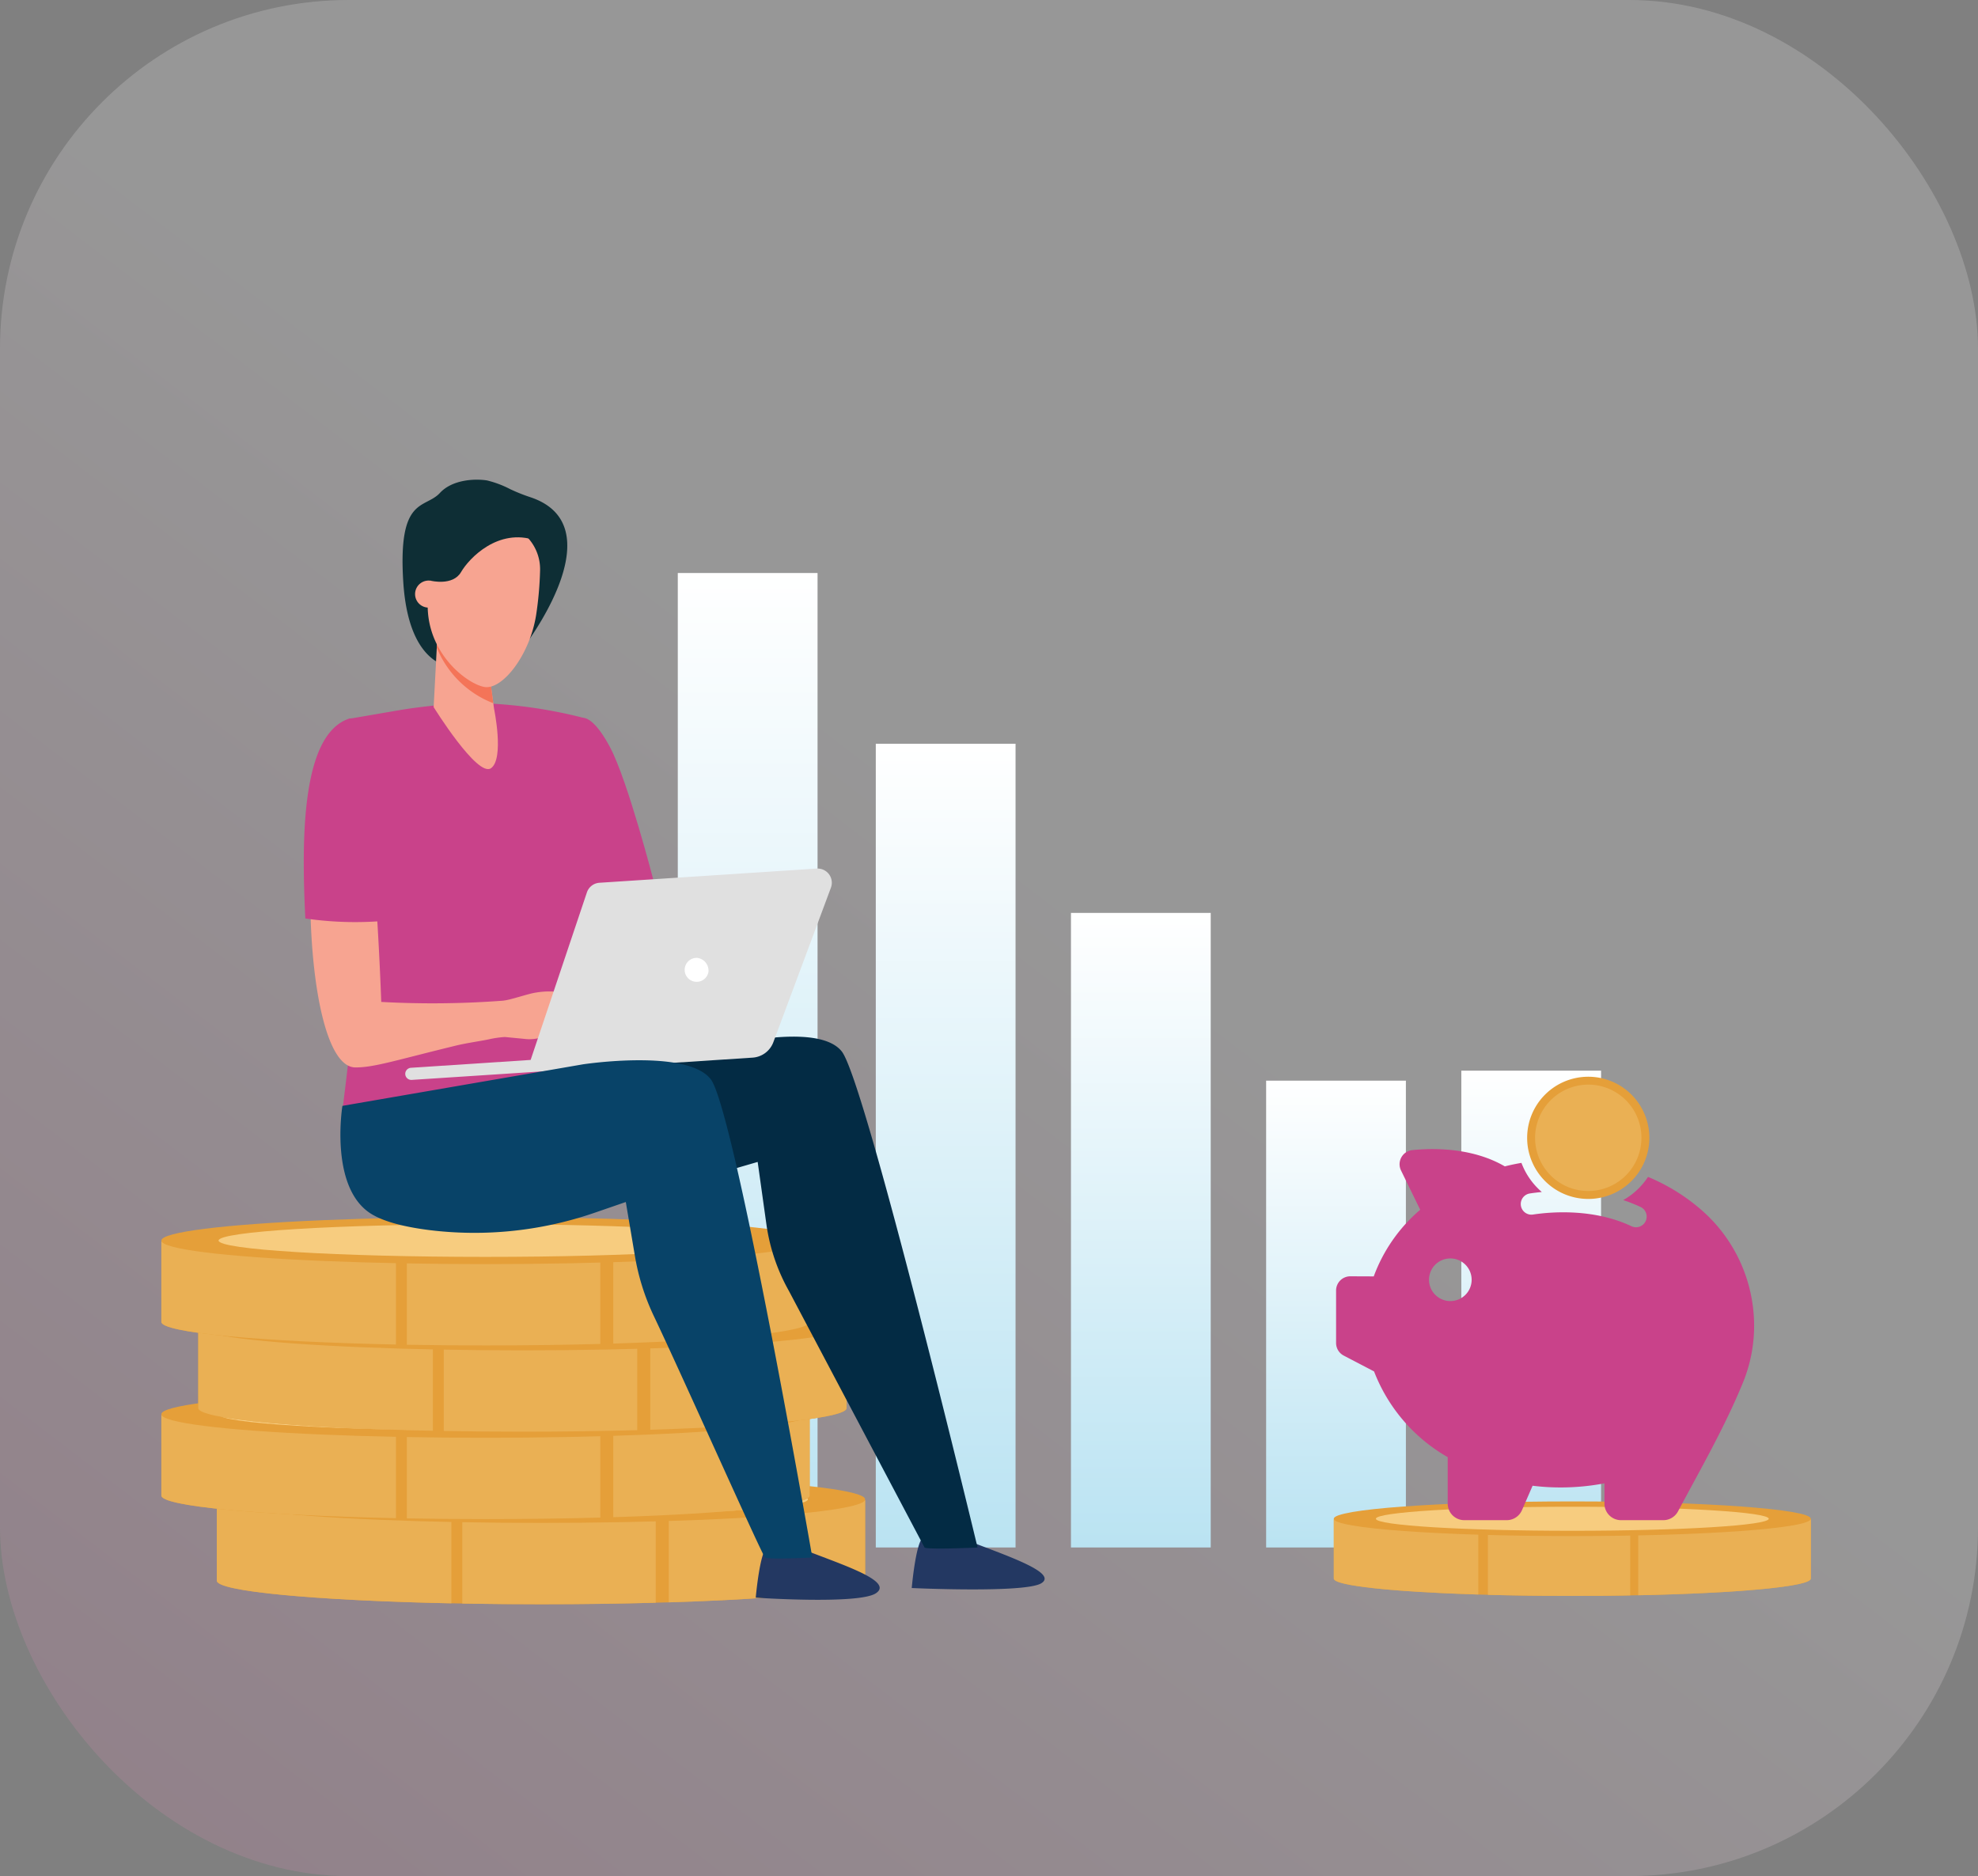 <svg xmlns="http://www.w3.org/2000/svg" xmlns:xlink="http://www.w3.org/1999/xlink" width="249.647" height="236.774" viewBox="0 0 249.647 236.774">
  <rect x="0" y="0" width="249.647" height="236.774" fill="#808080" stroke="none"/>
  <defs>
    <linearGradient id="linear-gradient" x1="-0.227" y1="1.31" x2="0.5" y2="0.428" gradientUnits="objectBoundingBox">
      <stop offset="0" stop-color="#c9428a"/>
      <stop offset="1" stop-color="#f6f6f6"/>
    </linearGradient>
    <linearGradient id="linear-gradient-2" x1="0.5" x2="0.5" y2="1" gradientUnits="objectBoundingBox">
      <stop offset="0" stop-color="#fff"/>
      <stop offset="1" stop-color="#bae3f2"/>
    </linearGradient>
  </defs>
  <g id="Groupe_164388" data-name="Groupe 164388" transform="translate(-112.353 -1733.496)">
    <rect id="AdobeStock_291111735" width="249.647" height="236.774" rx="44" transform="translate(112.353 1733.496)" opacity="0.2" fill="url(#linear-gradient)"/>
    <rect id="Rectangle_148226" data-name="Rectangle 148226" width="17.639" height="101.435" transform="translate(222.888 1827.363)" fill="url(#linear-gradient-2)" style="mix-blend-mode: multiply;isolation: isolate"/>
    <rect id="Rectangle_148227" data-name="Rectangle 148227" width="17.639" height="80.086" transform="translate(247.521 1848.712)" fill="url(#linear-gradient-2)" style="mix-blend-mode: multiply;isolation: isolate"/>
    <path id="Tracé_85516" data-name="Tracé 85516" d="M0-60H17.639V62.985H0Z" transform="translate(197.899 1865.814)" fill="url(#linear-gradient-2)" style="mix-blend-mode: multiply;isolation: isolate"/>
    <rect id="Rectangle_148229" data-name="Rectangle 148229" width="17.639" height="58.916" transform="translate(272.154 1869.883)" fill="url(#linear-gradient-2)" style="mix-blend-mode: multiply;isolation: isolate"/>
    <rect id="Rectangle_148230" data-name="Rectangle 148230" width="17.639" height="60.176" transform="translate(296.788 1868.623)" fill="url(#linear-gradient-2)" style="mix-blend-mode: multiply;isolation: isolate"/>
    <g id="Groupe_163196" data-name="Groupe 163196" transform="translate(-580.458 1489.613)">
      <path id="Tracé_85448" data-name="Tracé 85448" d="M961.334,729.291a22.3,22.3,0,0,1-2.567-1.024,12.911,12.911,0,0,0-2.927-1.1c-1.619-.249-4.4-.083-5.937,1.578-1.914,2.069-5.314.374-4.629,11.21.776,12.265,7.618,10.919,7.785,10.711s6.1-7.847,6.1-7.847,2.076,4.525,2.076,4.359S971.837,732.817,961.334,729.291Z" transform="translate(-201.567 -422.651)" fill="#0e2e35"/>
      <g id="Groupe_163177" data-name="Groupe 163177" transform="translate(720.176 430.14)">
        <path id="Tracé_85449" data-name="Tracé 85449" d="M758.053,1755.244V1765.4c0,1.642,18.317,2.973,40.912,2.973s40.912-1.331,40.912-2.973v-10.156Z" transform="translate(-758.053 -1752.163)" fill="#e59f39"/>
        <g id="Groupe_163176" data-name="Groupe 163176" transform="translate(0 3.081)">
          <path id="Tracé_85450" data-name="Tracé 85450" d="M787.66,1768.259v-13.014H758.053V1765.4C758.053,1766.758,770.564,1767.9,787.66,1768.259Z" transform="translate(-758.053 -1755.244)" fill="#eab054"/>
          <path id="Tracé_85451" data-name="Tracé 85451" d="M1005.4,1768.285c3.178.057,6.5.088,9.927.088,5.1,0,9.985-.068,14.488-.192v-12.937H1005.4Z" transform="translate(-974.418 -1755.244)" fill="#eab054"/>
          <path id="Tracé_85452" data-name="Tracé 85452" d="M1213.385,1768.134c14.576-.455,24.785-1.507,24.785-2.733v-10.156h-24.785Z" transform="translate(-1156.346 -1755.244)" fill="#eab054"/>
        </g>
        <ellipse id="Ellipse_9406" data-name="Ellipse 9406" cx="40.912" cy="2.973" rx="40.912" ry="2.973" transform="translate(0 0)" fill="#e59f39"/>
        <path id="Tracé_85453" data-name="Tracé 85453" d="M883.084,1739.99c0,1.138-15.084,2.061-33.69,2.061s-33.69-.923-33.69-2.061,15.084-2.061,33.69-2.061S883.084,1738.852,883.084,1739.99Z" transform="translate(-808.482 -1737.017)" fill="#f7cc7f"/>
      </g>
      <g id="Groupe_163179" data-name="Groupe 163179" transform="translate(713.177 419.393)">
        <path id="Tracé_85454" data-name="Tracé 85454" d="M702.176,1669.449v10.156c0,1.642,18.317,2.973,40.912,2.973S784,1681.247,784,1679.605v-10.156Z" transform="translate(-702.177 -1666.368)" fill="#e59f39"/>
        <g id="Groupe_163178" data-name="Groupe 163178" transform="translate(-0.001 3.081)">
          <path id="Tracé_85455" data-name="Tracé 85455" d="M731.783,1682.464v-13.015H702.176v10.156C702.176,1680.962,714.687,1682.107,731.783,1682.464Z" transform="translate(-702.176 -1669.449)" fill="#eab054"/>
          <path id="Tracé_85456" data-name="Tracé 85456" d="M949.526,1682.49c3.178.057,6.5.088,9.927.088,5.1,0,9.984-.068,14.488-.191v-12.938H949.526Z" transform="translate(-918.541 -1669.449)" fill="#eab054"/>
          <path id="Tracé_85457" data-name="Tracé 85457" d="M1157.508,1682.339c14.576-.455,24.785-1.507,24.785-2.733v-10.156h-24.785Z" transform="translate(-1100.469 -1669.449)" fill="#eab054"/>
        </g>
        <ellipse id="Ellipse_9407" data-name="Ellipse 9407" cx="40.912" cy="2.973" rx="40.912" ry="2.973" transform="translate(-0.001 0)" fill="#e59f39"/>
        <path id="Tracé_85458" data-name="Tracé 85458" d="M827.207,1654.2c0,1.139-15.084,2.061-33.69,2.061s-33.69-.922-33.69-2.061,15.083-2.061,33.69-2.061S827.207,1653.057,827.207,1654.2Z" transform="translate(-752.606 -1651.223)" fill="#f7cc7f"/>
      </g>
      <g id="Groupe_163181" data-name="Groupe 163181" transform="translate(717.84 408.36)">
        <path id="Tracé_85459" data-name="Tracé 85459" d="M739.4,1581.375v10.156c0,1.642,18.317,2.973,40.912,2.973s40.912-1.331,40.912-2.973v-10.156Z" transform="translate(-739.406 -1578.294)" fill="#e59f39"/>
        <g id="Groupe_163180" data-name="Groupe 163180" transform="translate(-0.001 3.081)">
          <path id="Tracé_85460" data-name="Tracé 85460" d="M769.012,1594.39v-13.015H739.4v10.156C739.4,1592.888,751.916,1594.033,769.012,1594.39Z" transform="translate(-739.405 -1581.375)" fill="#eab054"/>
          <path id="Tracé_85461" data-name="Tracé 85461" d="M986.755,1594.416c3.178.057,6.5.088,9.926.088,5.1,0,9.985-.068,14.488-.191v-12.938H986.755Z" transform="translate(-955.77 -1581.375)" fill="#eab054"/>
          <path id="Tracé_85462" data-name="Tracé 85462" d="M1194.737,1594.264c14.577-.455,24.785-1.507,24.785-2.733v-10.156h-24.785Z" transform="translate(-1137.698 -1581.375)" fill="#eab054"/>
        </g>
        <ellipse id="Ellipse_9408" data-name="Ellipse 9408" cx="40.912" cy="2.973" rx="40.912" ry="2.973" transform="translate(-0.001 0)" fill="#e59f39"/>
        <path id="Tracé_85463" data-name="Tracé 85463" d="M864.436,1566.12c0,1.139-15.084,2.061-33.69,2.061s-33.69-.923-33.69-2.061,15.083-2.061,33.69-2.061S864.436,1564.982,864.436,1566.12Z" transform="translate(-789.835 -1563.147)" fill="#f7cc7f"/>
      </g>
      <g id="Groupe_163183" data-name="Groupe 163183" transform="translate(713.177 397.478)">
        <path id="Tracé_85464" data-name="Tracé 85464" d="M702.176,1494.507v10.156c0,1.642,18.317,2.973,40.912,2.973S784,1506.305,784,1504.663v-10.156Z" transform="translate(-702.177 -1491.426)" fill="#e59f39"/>
        <g id="Groupe_163182" data-name="Groupe 163182" transform="translate(-0.001 3.081)">
          <path id="Tracé_85465" data-name="Tracé 85465" d="M731.783,1507.521v-13.015H702.176v10.156C702.176,1506.02,714.687,1507.165,731.783,1507.521Z" transform="translate(-702.176 -1494.507)" fill="#eab054"/>
          <path id="Tracé_85466" data-name="Tracé 85466" d="M949.526,1507.548c3.178.058,6.5.088,9.927.088,5.1,0,9.984-.068,14.488-.192v-12.937H949.526Z" transform="translate(-918.541 -1494.507)" fill="#eab054"/>
          <path id="Tracé_85467" data-name="Tracé 85467" d="M1157.508,1507.4c14.576-.455,24.785-1.507,24.785-2.733v-10.156h-24.785Z" transform="translate(-1100.469 -1494.507)" fill="#eab054"/>
        </g>
        <ellipse id="Ellipse_9409" data-name="Ellipse 9409" cx="40.912" cy="2.973" rx="40.912" ry="2.973" transform="translate(-0.001 0)" fill="#e59f39"/>
        <path id="Tracé_85468" data-name="Tracé 85468" d="M827.207,1479.252c0,1.138-15.084,2.061-33.69,2.061s-33.69-.923-33.69-2.061,15.083-2.061,33.69-2.061S827.207,1478.114,827.207,1479.252Z" transform="translate(-752.606 -1476.28)" fill="#f7cc7f"/>
      </g>
      <g id="Groupe_163185" data-name="Groupe 163185" transform="translate(861.15 433.373)">
        <path id="Tracé_85469" data-name="Tracé 85469" d="M2420.885,1748.316v7.474c0,1.208-13.479,2.188-30.1,2.188s-30.1-.98-30.1-2.188v-7.474Z" transform="translate(-2360.675 -1746.049)" fill="#e59f39"/>
        <g id="Groupe_163184" data-name="Groupe 163184" transform="translate(0 2.267)">
          <path id="Tracé_85470" data-name="Tracé 85470" d="M2761.529,1757.893v-9.577h21.786v7.474C2783.315,1756.788,2774.11,1757.63,2761.529,1757.893Z" transform="translate(-2723.106 -1748.316)" fill="#eab054"/>
          <path id="Tracé_85471" data-name="Tracé 85471" d="M2581.492,1757.912c-2.339.042-4.785.065-7.3.065-3.754,0-7.346-.05-10.66-.141v-9.52h17.965Z" transform="translate(-2544.083 -1748.316)" fill="#eab054"/>
          <path id="Tracé_85472" data-name="Tracé 85472" d="M2378.913,1757.8c-10.726-.335-18.238-1.109-18.238-2.011v-7.474h18.238Z" transform="translate(-2360.675 -1748.316)" fill="#eab054"/>
        </g>
        <ellipse id="Ellipse_9410" data-name="Ellipse 9410" cx="30.105" cy="2.188" rx="30.105" ry="2.188" transform="translate(0)" fill="#e59f39"/>
        <path id="Tracé_85473" data-name="Tracé 85473" d="M2416.115,1733.182c0,.838,11.1,1.517,24.791,1.517s24.791-.679,24.791-1.517-11.1-1.517-24.791-1.517S2416.115,1732.344,2416.115,1733.182Z" transform="translate(-2410.801 -1730.994)" fill="#f7cc7f"/>
      </g>
      <path id="Tracé_85499" data-name="Tracé 85499" d="M1296.665,1792.982a6.4,6.4,0,0,0-1.776,0c-1.219.122-2.859-1.058-3.734-.7-.962.394-1.486,6.4-1.486,6.4s12.962.878,15.152-.548S1301.429,1794.807,1296.665,1792.982Z" transform="translate(-501.475 -1353.16)" fill="#233862"/>
      <path id="Tracé_85501" data-name="Tracé 85501" d="M1466.037,1793a30.7,30.7,0,0,0-3.468,0c-1.219.122-2.01-1.072-2.885-.714-.963.394-1.486,6.4-1.486,6.4s14.212.66,16.327-.587S1470.8,1794.821,1466.037,1793Z" transform="translate(-650.315 -1354.382)" fill="#233862"/>
      <path id="Tracé_85502" data-name="Tracé 85502" d="M1038.291,1295.961l27.851-6.46s12.49-3.3,15.5.574,17.129,62.593,17.129,62.593-6.263.287-6.693,0l-17.111-32.371a23.917,23.917,0,0,1-2.851-8.439l-1.1-7.856-11.341,3.3s-13.064,2.871-18.376-.431S1038.291,1295.961,1038.291,1295.961Z" transform="translate(-282.578 -913.475)" fill="#032b44"/>
      <path id="Tracé_85503" data-name="Tracé 85503" d="M1097.715,966.929c.44.018,1.646.42,3.408,3.74,2.251,4.24,5.541,17.048,5.541,17.048l-9.821,3.645-1.262-2.673-2.078-20.581S1097.593,966.924,1097.715,966.929Z" transform="translate(-331.307 -632.458)" fill="#c9428a"/>
      <path id="Tracé_85504" data-name="Tracé 85504" d="M901.864,952.191a60.192,60.192,0,0,1,12.982,1.847s2.369,20.294-2.133,35.715c-1.008,3.452.833,14.31.833,14.31l-29.1-.383s3.448-26.249,2.149-30.489-1.33-19.016-1.33-19.016.2-.031,6.538-1.123A66.088,66.088,0,0,1,901.864,952.191Z" transform="translate(-148.436 -619.567)" fill="#c9428a"/>
      <path id="Tracé_85505" data-name="Tracé 85505" d="M856.769,985.819c2.721-1.017,4.052,23.415,4.419,33.471a118.946,118.946,0,0,0,15.307-.153c.984-.074,3.251-.9,4.229-1.029a9.837,9.837,0,0,1,2.4-.113,45.482,45.482,0,0,1,5.633,2.527c.533.557,1.973,1.961,1.73,2.568s-2.771-1.692-2.771-1.692l-1.235-.691c1.537,1.5,4.47,3.469,4.048,4.186-.412.7-3.057-1.3-4.943-2.664,1.617,1.456,3.626,4.061,3.163,4.467-.416.365-2.7-2.651-5.144-3.52-.905-.321-1.807.569-2.519.677a5.142,5.142,0,0,1-1.844.1l-2.453-.237a12.763,12.763,0,0,0-2.024.294c-1.056.224-2.789.46-4.134.787-7.744,1.886-10.328,2.762-12.7,2.76C850.755,1027.557,850.339,988.223,856.769,985.819Z" transform="translate(-120.258 -648.956)" fill="#f7a491"/>
      <path id="Tracé_85506" data-name="Tracé 85506" d="M845.862,992.815c-.51-10.3-.435-23,5.359-25.163,2.286-.855,6.316,4.284,5.591,25.372A43.7,43.7,0,0,1,845.862,992.815Z" transform="translate(-114.514 -633.014)" fill="#c9428a"/>
      <path id="Tracé_85507" data-name="Tracé 85507" d="M999.806,1118.859l-27.417,1.79a1.792,1.792,0,0,0-1.581,1.218l-7.1,21.14L948.6,1144a.768.768,0,0,0-.715.815h0a.767.767,0,0,0,.815.714l43.018-2.81a3.01,3.01,0,0,0,2.624-1.952l7.263-19.49A1.791,1.791,0,0,0,999.806,1118.859Z" transform="translate(-203.924 -765.354)" fill="#e0e0e0"/>
      <path id="Tracé_85508" data-name="Tracé 85508" d="M1232.43,1210.623a1.512,1.512,0,1,1-1.4-1.794A1.617,1.617,0,0,1,1232.43,1210.623Z" transform="translate(-450.208 -844.054)" fill="#fff"/>
      <path id="Tracé_85509" data-name="Tracé 85509" d="M882.825,1317.738l30.35-5.24s13.122-2,16.137,1.877,12.822,60.364,12.822,60.364-5.537.287-5.968,0c-.334-.223-10.445-22.928-14.036-30.475a28.69,28.69,0,0,1-2.383-7.552l-1.154-6.839-3.819,1.315a46.617,46.617,0,0,1-20.906,2.237c-2.949-.366-5.7-1-7.409-2.057C881.146,1328.065,882.825,1317.738,882.825,1317.738Z" transform="translate(-146.798 -934.287)" fill="#084368"/>
      <path id="Tracé_85510" data-name="Tracé 85510" d="M983.551,874.435l.591,4.383s1.323,6.314-.379,7.531-7.24-7.711-7.24-7.711l.585-11.105Z" transform="translate(-228.98 -545.513)" fill="#f7a491"/>
      <path id="Tracé_85511" data-name="Tracé 85511" d="M979.684,871.131a12.6,12.6,0,0,0,7.133,7.019l-.5-3.715-6.444-6.9Z" transform="translate(-231.744 -545.513)" fill="#f47458"/>
      <path id="Tracé_85512" data-name="Tracé 85512" d="M977.919,770.542a5.857,5.857,0,0,1,6.753,5.91,44.287,44.287,0,0,1-.494,5.621c-.785,5.059-4.248,9.514-6.538,9.116s-8.052-4.762-7.037-11.961C971.229,774.783,974.134,771.151,977.919,770.542Z" transform="translate(-223.696 -460.607)" fill="#f7a491"/>
      <path id="Tracé_85513" data-name="Tracé 85513" d="M960.852,831.054a1.706,1.706,0,1,1-1.3-2.3A1.887,1.887,0,0,1,960.852,831.054Z" transform="translate(-212.357 -511.574)" fill="#f7a491"/>
      <path id="Tracé_85514" data-name="Tracé 85514" d="M967.655,766.063s2.769.686,3.8-1.089,4.7-5.6,9.373-4.017-4.11-3.861-4.484-3.861-4.858-.031-4.858-.031-3.456,2.833-3.581,3.145-1.121,3.705-1.121,3.705Z" transform="translate(-220.458 -448.885)" fill="#0e2e35"/>
    </g>
    <g id="Groupe_162495" data-name="Groupe 162495" transform="translate(282.89 1869.883)">
      <path id="Tracé_84021" data-name="Tracé 84021" d="M69.1,152.563a24.612,24.612,0,0,0-7.16-4.548,9.286,9.286,0,0,1-1.171,1.44,8.936,8.936,0,0,1-1.96,1.488,19.6,19.6,0,0,1,2.188.867,1.344,1.344,0,0,1,.592,1.889h0a1.341,1.341,0,0,1-1.733.544c-4.77-2.253-10.095-1.829-12.432-1.476a1.344,1.344,0,0,1-1.506-1.01v-.006a1.346,1.346,0,0,1,1.106-1.644c.424-.066.938-.132,1.512-.185q-.26-.224-.5-.466a8.964,8.964,0,0,1-1.931-2.863c-.048-.114-.1-.233-.137-.347-.711.12-1.417.269-2.1.442-4-2.331-8.81-2.337-11.667-2.056a1.793,1.793,0,0,0-1.434,2.57l2.421,4.961a20.247,20.247,0,0,0-5.863,8.41l-2.953-.012a1.792,1.792,0,0,0-1.8,1.793v6.622a1.794,1.794,0,0,0,.962,1.59l3.831,2a21.278,21.278,0,0,0,9.294,10.818v5.863a2.094,2.094,0,0,0,2.092,2.092H44.11a2.1,2.1,0,0,0,1.919-1.255l1.345-3.09a28.79,28.79,0,0,0,3.544.215,29.286,29.286,0,0,0,5.523-.52v2.558a2.094,2.094,0,0,0,2.092,2.092h5.343a2.1,2.1,0,0,0,1.847-1.106c2.845-5.343,5.935-10.7,8.218-16.3a18.953,18.953,0,0,0,1.321-8.774A19.39,19.39,0,0,0,69.1,152.563ZM36.991,163.686a2.69,2.69,0,1,1,2.69-2.69A2.686,2.686,0,0,1,36.991,163.686Z" transform="translate(-24.479 -135.869)" fill="#c9428a"/>
      <path id="Tracé_84022" data-name="Tracé 84022" d="M439.122,13.926a7.227,7.227,0,0,0,2.654.5,7.016,7.016,0,0,0,1.339-.126,7.2,7.2,0,1,0-3.993-.377Z" transform="translate(-411.853 0)" fill="#eab054"/>
      <path id="Tracé_84022_-_Contour" data-name="Tracé 84022 - Contour" d="M441.776,14.928a7.7,7.7,0,0,1-7.063-4.609,7.622,7.622,0,0,1-.652-3.105,7.712,7.712,0,1,1,9.145,7.58A7.523,7.523,0,0,1,441.776,14.928Zm0-14.428a6.722,6.722,0,0,0-6.714,6.714,6.63,6.63,0,0,0,.567,2.7,6.7,6.7,0,0,0,6.147,4.012,6.532,6.532,0,0,0,1.243-.116,6.707,6.707,0,0,0,5.465-6.6A6.706,6.706,0,0,0,441.776.5Z" transform="translate(-411.853 0)" fill="#e59f39"/>
    </g>
  </g>
</svg>
